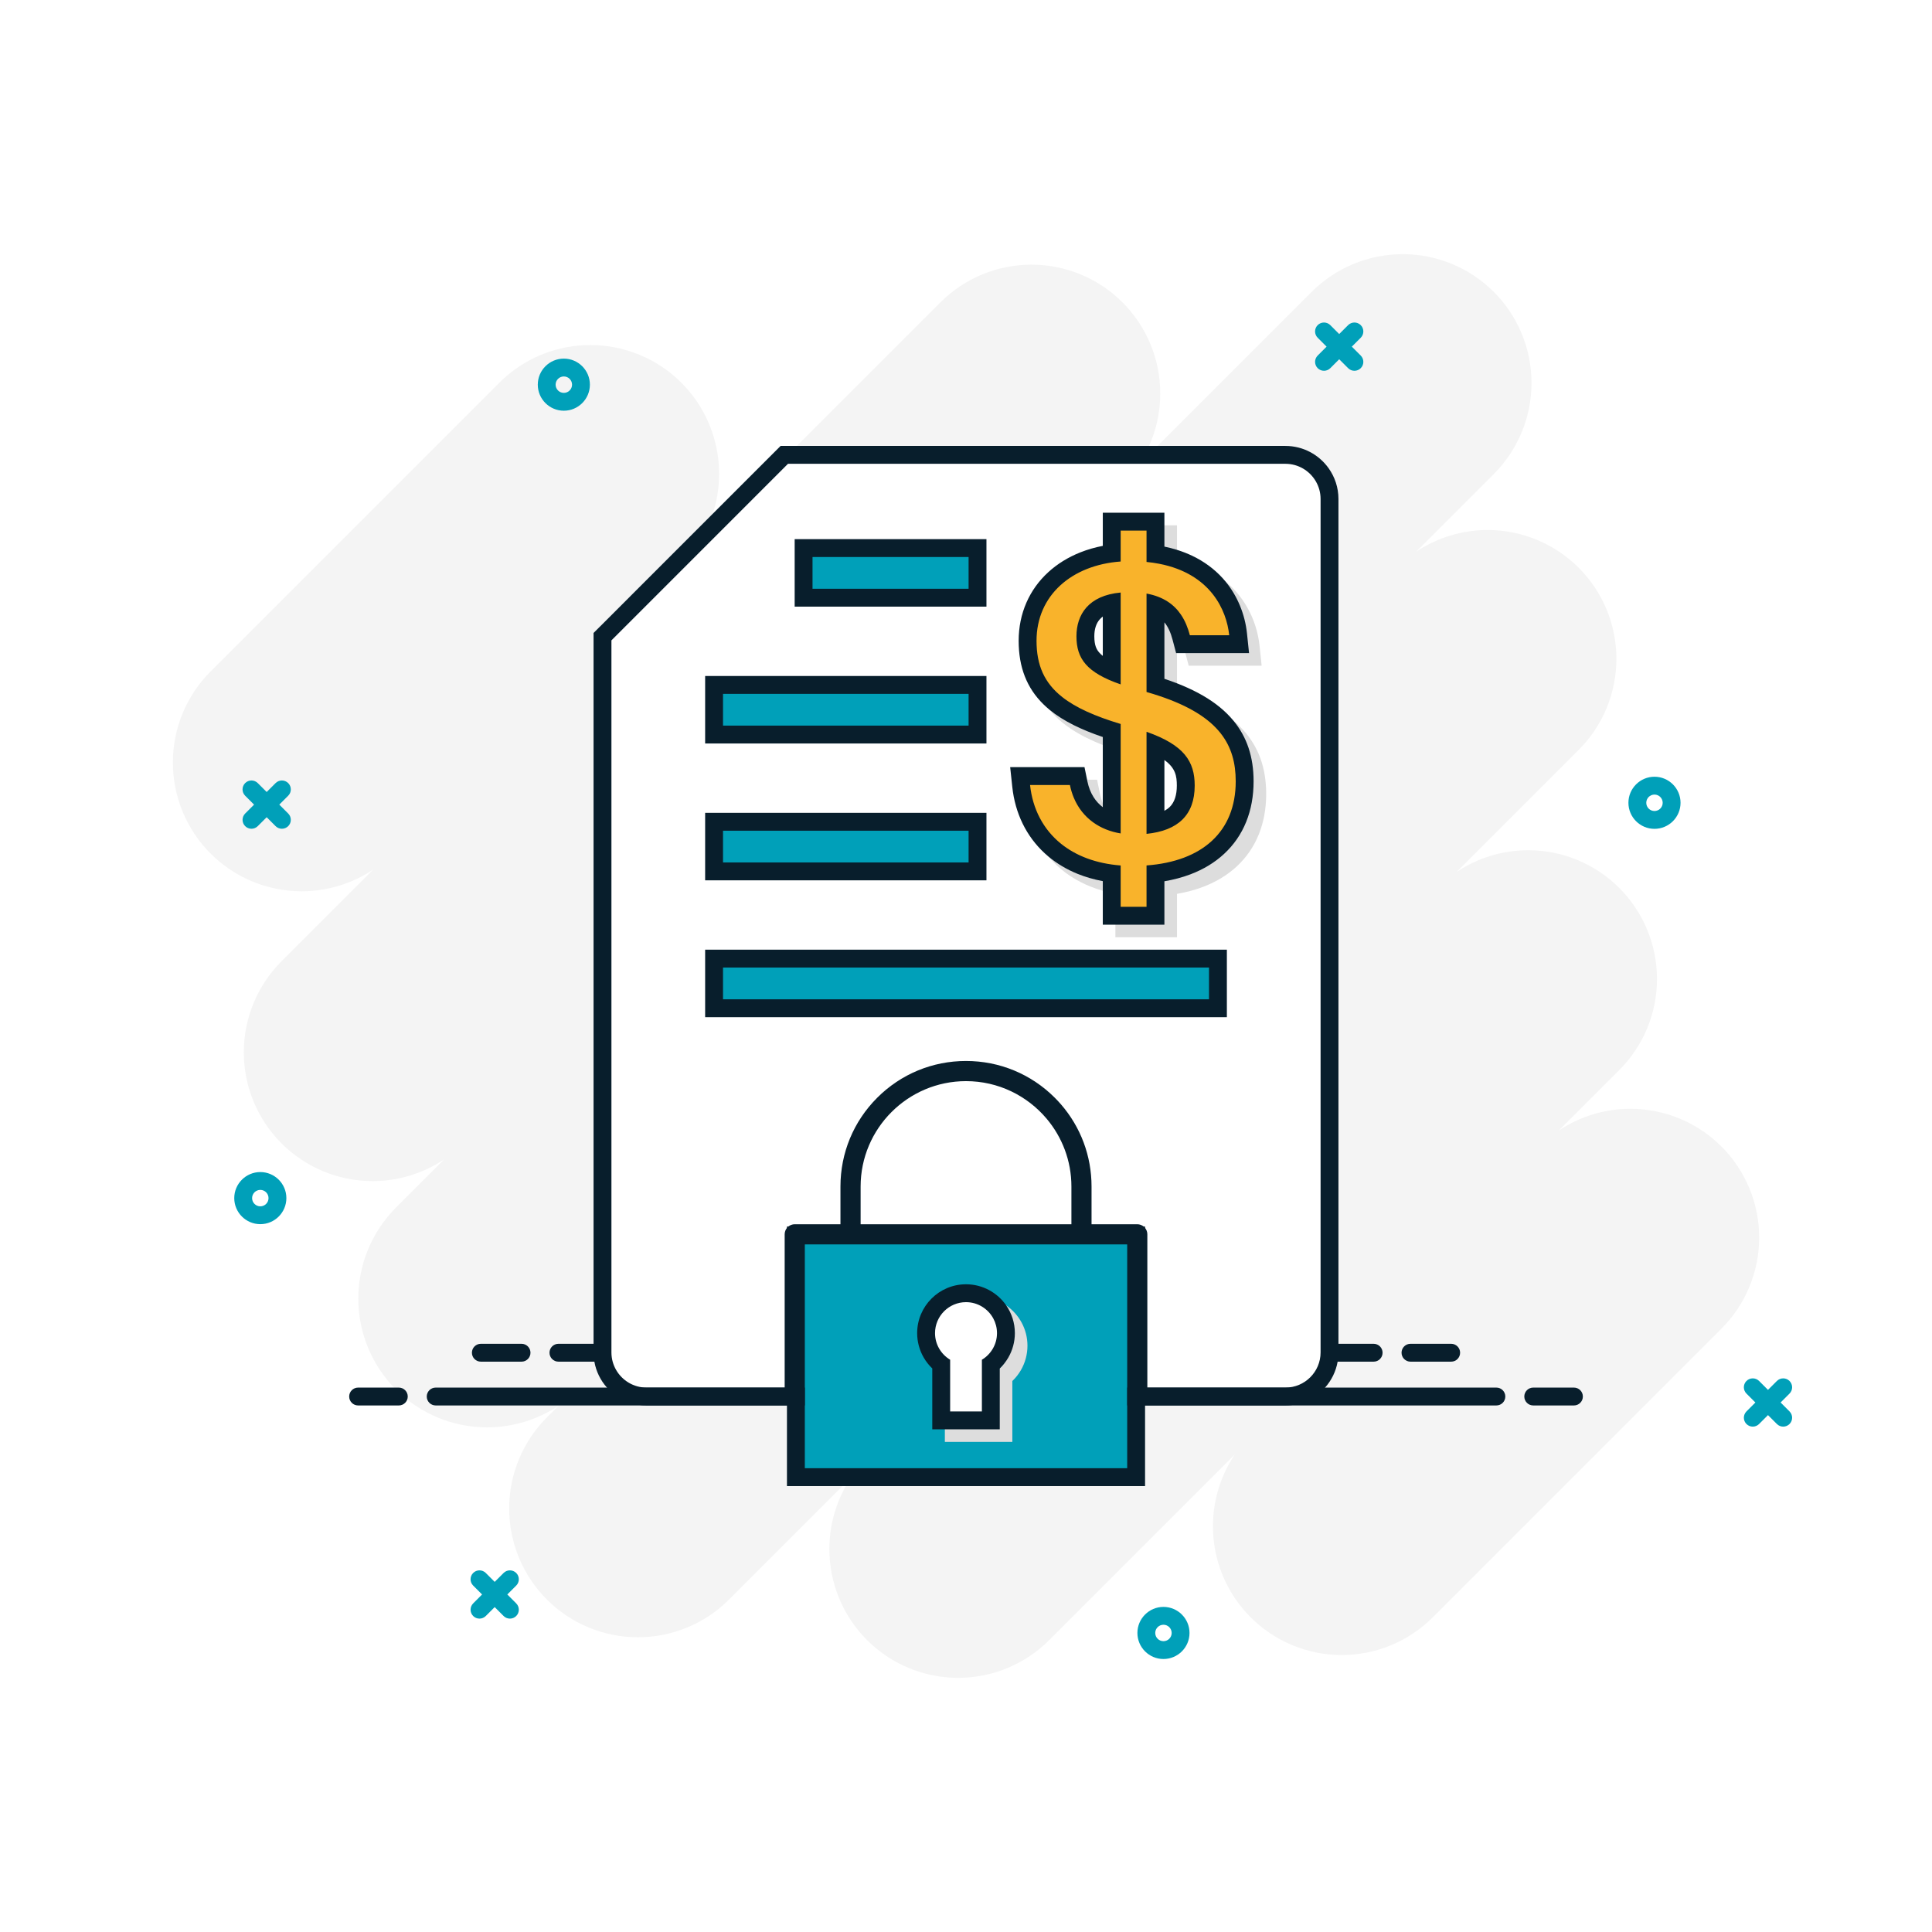 <svg width="160" height="160" viewBox="0 0 160 160" fill="none" xmlns="http://www.w3.org/2000/svg">
<rect x="0" y="0" width="160" height="160" fill="#333333" stroke="none"/>
<g clip-path="url(#clip0_427_916)">
<path d="M160 0H0V160H160V0Z" fill="white"/>
<path d="M17.44 70.688C19.44 72.688 22.153 73.812 24.982 73.812C27.107 73.812 29.166 73.178 30.908 72.014L23.315 79.607C21.315 81.607 20.191 84.32 20.191 87.148C20.191 89.977 21.315 92.69 23.315 94.69C25.315 96.69 28.028 97.814 30.857 97.814C32.982 97.814 35.041 97.18 36.782 96.016L32.798 100.001C30.798 102.001 29.674 104.714 29.674 107.543C29.674 110.372 30.797 113.084 32.798 115.084C34.798 117.084 37.51 118.208 40.339 118.208C42.464 118.208 44.524 117.574 46.265 116.411L45.291 117.384C43.291 119.384 42.167 122.097 42.167 124.926C42.167 127.755 43.291 130.468 45.291 132.468C47.291 134.468 50.004 135.592 52.833 135.592C55.662 135.592 58.374 134.468 60.374 132.468L70.481 122.361C69.318 124.102 68.684 126.162 68.684 128.286C68.684 131.115 69.807 133.828 71.808 135.828C73.808 137.828 76.52 138.952 79.349 138.952C82.178 138.952 84.891 137.828 86.891 135.828L102.247 120.472C101.084 122.213 100.45 124.272 100.45 126.397C100.45 129.226 101.573 131.939 103.574 133.939C105.574 135.939 108.286 137.063 111.115 137.063C113.944 137.063 116.657 135.939 118.657 133.939L142.564 110.032C144.564 108.032 145.688 105.319 145.688 102.49C145.688 99.662 144.564 96.949 142.564 94.949C140.564 92.949 137.851 91.825 135.022 91.825C132.897 91.825 130.838 92.459 129.096 93.622L134.101 88.618C136.101 86.618 137.225 83.905 137.225 81.076C137.225 78.248 136.101 75.535 134.101 73.535C132.101 71.535 129.388 70.411 126.559 70.411C124.434 70.411 122.375 71.045 120.634 72.208L130.74 62.102C132.74 60.102 133.864 57.389 133.864 54.56C133.864 51.731 132.741 49.018 130.74 47.018C128.74 45.018 126.028 43.894 123.199 43.894C121.074 43.894 119.014 44.529 117.273 45.692L123.71 39.255C125.71 37.255 126.834 34.543 126.834 31.714C126.834 28.885 125.71 26.172 123.71 24.172C121.71 22.172 118.997 21.048 116.168 21.048C113.339 21.048 110.626 22.172 108.626 24.172L94.29 38.509C95.453 36.768 96.087 34.708 96.087 32.584C96.087 29.755 94.964 27.042 92.963 25.042C90.963 23.042 88.25 21.918 85.422 21.918C82.593 21.918 79.88 23.041 77.88 25.042L57.756 45.166C58.92 43.424 59.554 41.365 59.554 39.239C59.554 36.411 58.431 33.698 56.43 31.698C54.43 29.698 51.718 28.574 48.889 28.574C46.06 28.574 43.347 29.698 41.347 31.698L17.44 55.605C15.44 57.605 14.316 60.318 14.316 63.146C14.316 65.975 15.44 68.688 17.44 70.688V70.688Z" fill="white"/>
<path d="M145.373 116.149L144.635 116.887C144.347 117.175 144.347 117.643 144.635 117.931C144.923 118.22 145.391 118.22 145.679 117.931L146.417 117.193L147.155 117.931C147.444 118.22 147.911 118.22 148.2 117.931C148.488 117.643 148.488 117.175 148.2 116.887L147.462 116.149L148.2 115.411C148.488 115.122 148.488 114.655 148.2 114.366C148.055 114.222 147.867 114.15 147.677 114.15C147.488 114.15 147.299 114.222 147.155 114.366L146.417 115.104L145.679 114.366C145.535 114.222 145.346 114.15 145.157 114.15C144.967 114.15 144.779 114.222 144.634 114.366C144.346 114.655 144.346 115.122 144.634 115.411L145.372 116.149H145.373Z" fill="white"/>
<path d="M39.924 132.048L39.186 132.786C38.898 133.075 38.898 133.542 39.186 133.831C39.474 134.119 39.942 134.119 40.23 133.831L40.968 133.093L41.706 133.831C41.995 134.119 42.462 134.119 42.751 133.831C43.039 133.542 43.039 133.075 42.751 132.786L42.013 132.048L42.751 131.31C43.039 131.022 43.039 130.554 42.751 130.266C42.606 130.122 42.417 130.05 42.228 130.05C42.039 130.05 41.85 130.122 41.706 130.266L40.968 131.004L40.23 130.266C40.085 130.122 39.897 130.05 39.707 130.05C39.518 130.05 39.33 130.122 39.185 130.266C38.897 130.554 38.897 131.022 39.185 131.31L39.923 132.048H39.924Z" fill="white"/>
<path d="M21.041 66.635L20.303 67.373C20.015 67.661 20.015 68.129 20.303 68.417C20.591 68.706 21.059 68.706 21.347 68.417L22.085 67.679L22.823 68.417C23.112 68.706 23.579 68.706 23.868 68.417C24.156 68.129 24.156 67.661 23.868 67.373L23.13 66.635L23.868 65.897C24.156 65.608 24.156 65.141 23.868 64.852C23.723 64.708 23.535 64.636 23.345 64.636C23.156 64.636 22.967 64.708 22.823 64.852L22.085 65.59L21.347 64.852C21.203 64.708 21.014 64.636 20.825 64.636C20.635 64.636 20.447 64.708 20.302 64.852C20.014 65.141 20.014 65.608 20.302 65.897L21.04 66.635H21.041Z" fill="white"/>
<path d="M109.863 28.708L109.125 29.446C108.837 29.734 108.837 30.202 109.125 30.49C109.414 30.779 109.881 30.779 110.17 30.49L110.908 29.752L111.646 30.49C111.934 30.779 112.402 30.779 112.69 30.49C112.978 30.202 112.978 29.734 112.69 29.446L111.952 28.708L112.69 27.97C112.978 27.681 112.978 27.214 112.69 26.925C112.546 26.781 112.357 26.709 112.168 26.709C111.978 26.709 111.79 26.781 111.645 26.925L110.907 27.663L110.169 26.925C110.025 26.781 109.836 26.709 109.647 26.709C109.458 26.709 109.269 26.781 109.125 26.925C108.836 27.214 108.836 27.681 109.125 27.97L109.863 28.708H109.863Z" fill="white"/>
<path d="M96.353 133.077C97.543 133.077 98.51 134.045 98.51 135.235C98.51 136.424 97.543 137.392 96.353 137.392C95.163 137.392 94.195 136.424 94.195 135.235C94.195 134.045 95.163 133.077 96.353 133.077ZM96.353 135.915C96.728 135.915 97.033 135.61 97.033 135.235C97.033 134.86 96.728 134.554 96.353 134.554C95.978 134.554 95.672 134.86 95.672 135.235C95.672 135.61 95.978 135.915 96.353 135.915Z" fill="white"/>
<path d="M137.017 64.326C138.207 64.326 139.175 65.294 139.175 66.484C139.175 67.674 138.207 68.641 137.017 68.641C135.827 68.641 134.859 67.674 134.859 66.484C134.859 65.294 135.827 64.326 137.017 64.326ZM137.017 67.164C137.392 67.164 137.697 66.859 137.697 66.484C137.697 66.109 137.392 65.803 137.017 65.803C136.642 65.803 136.337 66.109 136.337 66.484C136.337 66.859 136.642 67.164 137.017 67.164Z" fill="white"/>
<path d="M46.695 29.699C47.884 29.699 48.852 30.667 48.852 31.856C48.852 33.046 47.884 34.014 46.695 34.014C45.505 34.014 44.537 33.046 44.537 31.856C44.537 30.667 45.505 29.699 46.695 29.699ZM46.695 32.537C47.07 32.537 47.375 32.231 47.375 31.856C47.375 31.481 47.07 31.176 46.695 31.176C46.319 31.176 46.014 31.481 46.014 31.856C46.014 32.231 46.319 32.537 46.695 32.537Z" fill="white"/>
<path d="M21.558 97.065C22.748 97.065 23.716 98.033 23.716 99.222C23.716 100.412 22.748 101.38 21.558 101.38C20.368 101.38 19.4 100.412 19.4 99.222C19.4 98.033 20.368 97.065 21.558 97.065ZM21.558 99.903C21.933 99.903 22.238 99.598 22.238 99.222C22.238 98.847 21.933 98.542 21.558 98.542C21.183 98.542 20.878 98.847 20.878 99.222C20.878 99.598 21.183 99.903 21.558 99.903Z" fill="white"/>
<path d="M17.44 70.688C19.44 72.688 22.153 73.812 24.982 73.812C27.107 73.812 29.166 73.178 30.908 72.014L23.315 79.607C21.315 81.607 20.191 84.32 20.191 87.148C20.191 89.977 21.315 92.69 23.315 94.69C25.315 96.69 28.028 97.814 30.857 97.814C32.982 97.814 35.041 97.18 36.782 96.016L32.798 100.001C30.798 102.001 29.674 104.714 29.674 107.543C29.674 110.372 30.797 113.084 32.798 115.084C34.798 117.084 37.51 118.208 40.339 118.208C42.464 118.208 44.524 117.574 46.265 116.411L45.291 117.384C43.291 119.384 42.167 122.097 42.167 124.926C42.167 127.755 43.291 130.468 45.291 132.468C47.291 134.468 50.004 135.592 52.833 135.592C55.662 135.592 58.374 134.468 60.374 132.468L70.481 122.361C69.318 124.102 68.684 126.162 68.684 128.286C68.684 131.115 69.807 133.828 71.808 135.828C73.808 137.828 76.52 138.952 79.349 138.952C82.178 138.952 84.891 137.828 86.891 135.828L102.247 120.472C101.084 122.213 100.45 124.272 100.45 126.397C100.45 129.226 101.573 131.939 103.574 133.939C105.574 135.939 108.286 137.063 111.115 137.063C113.944 137.063 116.657 135.939 118.657 133.939L142.564 110.032C144.564 108.032 145.688 105.319 145.688 102.49C145.688 99.662 144.564 96.949 142.564 94.949C140.564 92.949 137.851 91.825 135.022 91.825C132.897 91.825 130.838 92.459 129.096 93.622L134.101 88.618C136.101 86.618 137.225 83.905 137.225 81.076C137.225 78.248 136.101 75.535 134.101 73.535C132.101 71.535 129.388 70.411 126.559 70.411C124.434 70.411 122.375 71.045 120.634 72.208L130.74 62.102C132.74 60.102 133.864 57.389 133.864 54.56C133.864 51.731 132.741 49.018 130.74 47.018C128.74 45.018 126.028 43.894 123.199 43.894C121.074 43.894 119.014 44.529 117.273 45.692L123.71 39.255C125.71 37.255 126.834 34.543 126.834 31.714C126.834 28.885 125.71 26.172 123.71 24.172C121.71 22.172 118.997 21.048 116.168 21.048C113.339 21.048 110.626 22.172 108.626 24.172L94.29 38.509C95.453 36.768 96.087 34.708 96.087 32.584C96.087 29.755 94.964 27.042 92.963 25.042C90.963 23.042 88.25 21.918 85.422 21.918C82.593 21.918 79.88 23.041 77.88 25.042L57.756 45.166C58.92 43.424 59.554 41.365 59.554 39.239C59.554 36.411 58.431 33.698 56.43 31.698C54.43 29.698 51.718 28.574 48.889 28.574C46.06 28.574 43.347 29.698 41.347 31.698L17.44 55.605C15.44 57.605 14.316 60.318 14.316 63.146C14.316 65.975 15.44 68.688 17.44 70.688V70.688Z" fill="#F4F4F4"/>
<path d="M145.373 116.149L144.635 116.887C144.347 117.175 144.347 117.643 144.635 117.931C144.923 118.22 145.391 118.22 145.679 117.931L146.417 117.193L147.155 117.931C147.444 118.22 147.911 118.22 148.2 117.931C148.488 117.643 148.488 117.175 148.2 116.887L147.462 116.149L148.2 115.411C148.488 115.122 148.488 114.655 148.2 114.366C148.055 114.222 147.867 114.15 147.677 114.15C147.488 114.15 147.299 114.222 147.155 114.366L146.417 115.104L145.679 114.366C145.535 114.222 145.346 114.15 145.157 114.15C144.967 114.15 144.779 114.222 144.634 114.366C144.346 114.655 144.346 115.122 144.634 115.411L145.372 116.149H145.373Z" fill="#00A0B9"/>
<path d="M39.924 132.048L39.186 132.786C38.898 133.075 38.898 133.542 39.186 133.831C39.474 134.119 39.942 134.119 40.23 133.831L40.968 133.093L41.706 133.831C41.995 134.119 42.462 134.119 42.751 133.831C43.039 133.542 43.039 133.075 42.751 132.786L42.013 132.048L42.751 131.31C43.039 131.022 43.039 130.554 42.751 130.266C42.606 130.122 42.417 130.05 42.228 130.05C42.039 130.05 41.85 130.122 41.706 130.266L40.968 131.004L40.23 130.266C40.085 130.122 39.897 130.05 39.707 130.05C39.518 130.05 39.33 130.122 39.185 130.266C38.897 130.554 38.897 131.022 39.185 131.31L39.923 132.048H39.924Z" fill="#00A0B9"/>
<path d="M21.041 66.635L20.303 67.373C20.015 67.661 20.015 68.129 20.303 68.417C20.591 68.706 21.059 68.706 21.347 68.417L22.085 67.679L22.823 68.417C23.112 68.706 23.579 68.706 23.868 68.417C24.156 68.129 24.156 67.661 23.868 67.373L23.13 66.635L23.868 65.897C24.156 65.608 24.156 65.141 23.868 64.852C23.723 64.708 23.535 64.636 23.345 64.636C23.156 64.636 22.967 64.708 22.823 64.852L22.085 65.59L21.347 64.852C21.203 64.708 21.014 64.636 20.825 64.636C20.635 64.636 20.447 64.708 20.302 64.852C20.014 65.141 20.014 65.608 20.302 65.897L21.04 66.635H21.041Z" fill="#00A0B9"/>
<path d="M109.863 28.708L109.125 29.446C108.837 29.734 108.837 30.202 109.125 30.49C109.414 30.779 109.881 30.779 110.17 30.49L110.908 29.752L111.646 30.49C111.934 30.779 112.402 30.779 112.69 30.49C112.978 30.202 112.978 29.734 112.69 29.446L111.952 28.708L112.69 27.97C112.978 27.681 112.978 27.214 112.69 26.925C112.546 26.781 112.357 26.709 112.168 26.709C111.978 26.709 111.79 26.781 111.645 26.925L110.907 27.663L110.169 26.925C110.025 26.781 109.836 26.709 109.647 26.709C109.458 26.709 109.269 26.781 109.125 26.925C108.836 27.214 108.836 27.681 109.125 27.97L109.863 28.708H109.863Z" fill="#00A0B9"/>
<path d="M96.353 133.077C97.543 133.077 98.51 134.045 98.51 135.235C98.51 136.424 97.543 137.392 96.353 137.392C95.163 137.392 94.195 136.424 94.195 135.235C94.195 134.045 95.163 133.077 96.353 133.077ZM96.353 135.915C96.728 135.915 97.033 135.61 97.033 135.235C97.033 134.86 96.728 134.554 96.353 134.554C95.978 134.554 95.672 134.86 95.672 135.235C95.672 135.61 95.978 135.915 96.353 135.915Z" fill="#00A0B9"/>
<path d="M137.017 64.326C138.207 64.326 139.175 65.294 139.175 66.484C139.175 67.674 138.207 68.641 137.017 68.641C135.827 68.641 134.859 67.674 134.859 66.484C134.859 65.294 135.827 64.326 137.017 64.326ZM137.017 67.164C137.392 67.164 137.697 66.859 137.697 66.484C137.697 66.109 137.392 65.803 137.017 65.803C136.642 65.803 136.337 66.109 136.337 66.484C136.337 66.859 136.642 67.164 137.017 67.164Z" fill="#00A0B9"/>
<path d="M46.695 29.699C47.884 29.699 48.852 30.667 48.852 31.856C48.852 33.046 47.884 34.014 46.695 34.014C45.505 34.014 44.537 33.046 44.537 31.856C44.537 30.667 45.505 29.699 46.695 29.699ZM46.695 32.537C47.07 32.537 47.375 32.231 47.375 31.856C47.375 31.481 47.07 31.176 46.695 31.176C46.319 31.176 46.014 31.481 46.014 31.856C46.014 32.231 46.319 32.537 46.695 32.537Z" fill="#00A0B9"/>
<path d="M21.558 97.065C22.748 97.065 23.716 98.033 23.716 99.222C23.716 100.412 22.748 101.38 21.558 101.38C20.368 101.38 19.4 100.412 19.4 99.222C19.4 98.033 20.368 97.065 21.558 97.065ZM21.558 99.903C21.933 99.903 22.238 99.598 22.238 99.222C22.238 98.847 21.933 98.542 21.558 98.542C21.183 98.542 20.878 98.847 20.878 99.222C20.878 99.598 21.183 99.903 21.558 99.903Z" fill="#00A0B9"/>
<path d="M94.089 102.316H65.912V122.331H94.089V102.316Z" fill="#00A0B9"/>
<g style="mix-blend-mode:multiply">
<path d="M83.335 108.114C82.78 107.731 82.125 107.483 81.418 107.418C81.295 107.407 81.17 107.401 81.044 107.401C78.813 107.401 76.998 109.216 76.998 111.447C76.998 111.569 77.004 111.691 77.015 111.812C77.068 112.397 77.248 112.965 77.543 113.473C77.661 113.677 77.796 113.869 77.948 114.048C78.042 114.161 78.143 114.268 78.249 114.37V119.412H83.838V114.37C84.114 114.106 84.352 113.804 84.545 113.473C84.901 112.859 85.09 112.158 85.09 111.447C85.09 110.066 84.394 108.844 83.335 108.114ZM79.729 113.649C78.98 113.2 78.478 112.381 78.478 111.447C78.478 110.032 79.629 108.881 81.044 108.881C81.484 108.881 81.898 108.992 82.261 109.188C82.702 109.427 83.065 109.791 83.304 110.232C83.499 110.594 83.61 111.008 83.61 111.447C83.61 112.381 83.107 113.2 82.358 113.649V117.932H79.729V113.649Z" fill="#DDDDDD"/>
</g>
<path d="M77.947 117.63V112.993C77.166 112.37 76.695 111.413 76.695 110.405C76.695 108.582 78.178 107.099 80.001 107.099C81.825 107.099 83.307 108.582 83.307 110.405C83.307 111.413 82.837 112.37 82.056 112.993V117.63H77.947H77.947Z" fill="white"/>
<g style="mix-blend-mode:multiply">
<path d="M66.853 45.692V51.281H82.737V45.692H66.853ZM68.334 47.172H81.257V49.801H68.334V47.172Z" fill="#DDDDDD"/>
</g>
<g style="mix-blend-mode:multiply">
<path d="M59.44 57.024V62.614H82.737V57.024H59.44ZM60.919 58.504H81.257V61.134H60.919V58.504Z" fill="#DDDDDD"/>
</g>
<g style="mix-blend-mode:multiply">
<path d="M59.44 68.357V73.946H82.737V68.357H59.44ZM60.919 69.837H81.257V72.466H60.919V69.837Z" fill="#DDDDDD"/>
</g>
<g style="mix-blend-mode:multiply">
<path d="M59.44 79.69V85.279H102.647V79.69H59.44ZM60.919 81.17H101.167V83.799H60.919V81.17Z" fill="#DDDDDD"/>
</g>
<path d="M94.278 115.654V102.222C94.278 102.17 94.235 102.127 94.184 102.127H65.818C65.766 102.127 65.723 102.17 65.723 102.222V115.654H53.549C51.535 115.654 49.897 114.016 49.897 112.002V52.726L50.254 52.369C53.675 48.947 55.541 47.081 57.4 45.222L57.726 44.896C59.497 43.125 61.344 41.278 64.595 38.027L64.952 37.67H106.452C108.466 37.67 110.105 39.309 110.105 41.323V112.002C110.105 114.016 108.466 115.654 106.452 115.654H94.278H94.278Z" fill="white"/>
<g style="mix-blend-mode:multiply">
<path d="M102.924 60.419C102.683 60.157 102.422 59.908 102.138 59.67C101.598 59.218 100.976 58.806 100.258 58.424C99.446 57.992 98.528 57.606 97.473 57.256V52.581C97.773 52.944 97.991 53.419 98.152 54.027L98.168 54.087L98.443 55.129H104.484L104.312 53.495C104.133 51.783 103.418 50.161 102.299 48.927C102.05 48.652 101.781 48.395 101.493 48.158C100.979 47.734 100.406 47.37 99.779 47.071C99.078 46.736 98.306 46.481 97.473 46.308V43.504H92.372V46.247C91.722 46.372 91.1 46.553 90.51 46.787C89.497 47.19 88.602 47.743 87.851 48.432C87.071 49.148 86.465 49.992 86.048 50.941C85.621 51.917 85.404 52.983 85.404 54.11C85.404 54.667 85.448 55.194 85.536 55.691C85.744 56.874 86.202 57.896 86.917 58.778C87.084 58.983 87.265 59.181 87.46 59.372C88.128 60.025 88.958 60.593 89.998 61.109C90.407 61.313 90.849 61.508 91.33 61.697C91.567 61.791 91.814 61.883 92.07 61.974C92.169 62.009 92.27 62.044 92.372 62.079V67.89C92.268 67.811 92.168 67.725 92.07 67.629C91.78 67.345 91.522 66.982 91.33 66.52C91.234 66.291 91.156 66.036 91.098 65.755L90.855 64.573H84.701L84.876 66.21C84.904 66.48 84.944 66.747 84.994 67.008C85.278 68.495 85.898 69.825 86.821 70.929C87.048 71.2 87.294 71.458 87.557 71.701C88.332 72.417 89.249 72.992 90.284 73.411C90.62 73.547 90.97 73.667 91.33 73.769C91.572 73.838 91.818 73.9 92.07 73.954C92.17 73.975 92.27 73.995 92.372 74.014V77.62H97.473V74.025C98.237 73.895 98.953 73.704 99.613 73.455C100.702 73.044 101.646 72.473 102.42 71.756C103.22 71.015 103.834 70.123 104.246 69.106C104.653 68.098 104.86 66.969 104.86 65.749C104.86 63.58 104.226 61.836 102.924 60.419ZM93.852 72.716C93.492 72.689 93.145 72.646 92.81 72.589C92.556 72.546 92.31 72.494 92.07 72.435C91.809 72.371 91.556 72.297 91.311 72.213C89.86 71.722 88.706 70.915 87.873 69.877C87.02 68.814 86.503 67.509 86.347 66.053H89.648C89.812 66.85 90.114 67.533 90.525 68.099C91.309 69.183 92.49 69.841 93.852 70.064V60.998C93.488 60.889 93.142 60.778 92.81 60.664C90.47 59.863 88.905 58.944 87.974 57.728C87.222 56.747 86.884 55.572 86.884 54.11C86.884 50.343 89.808 47.833 93.852 47.544V44.983H95.993V47.58C97.961 47.773 99.402 48.39 100.441 49.211C101.466 50.02 102.1 51.028 102.463 52.02C102.668 52.58 102.787 53.136 102.84 53.649H99.583C99.556 53.548 99.528 53.447 99.496 53.347C99.418 53.095 99.326 52.847 99.216 52.608C98.91 51.944 98.465 51.346 97.799 50.898C97.321 50.576 96.729 50.333 95.993 50.198V58.349C98.296 59.008 99.941 59.797 101.085 60.722C102.008 61.467 102.605 62.3 102.958 63.223C103.256 64.001 103.38 64.842 103.38 65.749C103.38 69.923 100.6 72.376 95.993 72.714V76.139H93.852V72.716Z" fill="#DDDDDD"/>
</g>
<path d="M80.956 45.39H66.553V49.499H80.956V45.39Z" fill="#00A0B9"/>
<path d="M80.956 56.723H59.139V60.832H80.956V56.723Z" fill="#00A0B9"/>
<path d="M80.956 68.056H59.139V72.165H80.956V68.056Z" fill="#00A0B9"/>
<path d="M100.866 79.388H59.139V83.497H100.866V79.388Z" fill="#00A0B9"/>
<path d="M102.958 63.223C102.735 61.919 102.199 60.816 101.337 59.878C100.194 58.634 98.442 57.64 95.993 56.85C95.894 56.818 95.793 56.787 95.692 56.755V50.128C95.796 50.17 95.896 50.215 95.993 50.264C96.914 50.73 97.496 51.546 97.826 52.796L97.971 53.348H102.62L102.535 52.53C102.517 52.359 102.493 52.188 102.463 52.02C102.225 50.654 101.612 49.378 100.709 48.382C99.556 47.11 97.972 46.29 95.993 45.935C95.894 45.917 95.793 45.9 95.692 45.885V43.202H92.07V45.834C87.873 46.393 85.102 49.233 85.102 53.069C85.102 54.056 85.243 54.921 85.536 55.692C85.838 56.486 86.3 57.18 86.936 57.802C88.027 58.868 89.666 59.732 92.07 60.502V68.077C90.62 67.577 89.66 66.46 89.332 64.862L89.272 64.573L89.21 64.271H84.482L84.57 65.09C84.642 65.762 84.784 66.404 84.994 67.008C85.411 68.21 86.094 69.264 87.017 70.116C88.144 71.156 89.61 71.869 91.311 72.214C91.559 72.264 91.812 72.306 92.07 72.341V75.838H95.692V72.344C97.859 72.082 99.6 71.353 100.875 70.172C102.316 68.836 103.078 66.947 103.078 64.707C103.078 64.185 103.038 63.691 102.958 63.223ZM92.07 49.94V55.595C90.263 54.79 89.888 53.918 89.888 52.693C89.888 51.644 90.29 50.382 92.07 49.94ZM95.692 68.192V61.691C97.762 62.617 98.201 63.656 98.201 65.059C98.201 66.798 97.399 67.808 95.692 68.192Z" fill="#F9B32B"/>
<path d="M86.739 90.601C84.94 89.017 82.581 88.055 80.001 88.055C74.373 88.055 69.793 92.635 69.793 98.264V102.867H90.21V98.264C90.21 95.214 88.866 92.473 86.739 90.601ZM88.73 98.264V101.387H71.273V98.264C71.273 93.451 75.189 89.535 80.001 89.535C82.673 89.535 85.068 90.742 86.671 92.638C87.955 94.159 88.73 96.122 88.73 98.264Z" fill="#081E2C"/>
<path d="M93.349 104.098V114.914H93.538V104.098H93.349ZM65.172 101.576V123.071H94.829V101.576H65.172ZM66.652 103.056H93.349V121.591H66.652V103.056Z" fill="#081E2C"/>
<path d="M83.334 108.114C82.604 107.055 81.382 106.359 80.001 106.359C77.77 106.359 75.955 108.174 75.955 110.405C75.955 111.117 76.144 111.817 76.5 112.432C76.692 112.762 76.931 113.065 77.207 113.328V118.37H82.796V113.328C83.071 113.065 83.31 112.762 83.502 112.432C83.859 111.817 84.047 111.117 84.047 110.405C84.047 109.556 83.784 108.766 83.334 108.114ZM80.001 107.839C80.976 107.839 81.825 108.386 82.26 109.188C82.456 109.55 82.567 109.965 82.567 110.405C82.567 111.34 82.064 112.159 81.316 112.608V116.89H78.687V112.608C77.938 112.159 77.435 111.34 77.435 110.405C77.435 108.99 78.586 107.839 80.001 107.839Z" fill="#081E2C"/>
<path d="M110.035 38.783C109.238 37.662 107.929 36.93 106.452 36.93H64.646L64.072 37.504C60.862 40.714 59.021 42.554 57.271 44.305L56.884 44.692L56.877 44.699C55.018 46.558 53.152 48.424 49.731 51.846L49.59 51.986L49.156 52.42V112.002C49.156 112.263 49.179 112.519 49.223 112.768C49.367 113.582 49.736 114.32 50.264 114.914C50.486 115.165 50.736 115.39 51.009 115.584C51.727 116.094 52.603 116.394 53.549 116.394H66.463V102.867H71.083V98.264C71.083 95.88 72.01 93.64 73.693 91.956C75.376 90.273 77.616 89.346 80 89.346C82.384 89.346 84.624 90.273 86.307 91.956C86.77 92.419 87.176 92.924 87.521 93.463C88.43 94.882 88.917 96.535 88.917 98.264V102.867H93.538V116.394H106.452C107.757 116.394 108.932 115.822 109.737 114.914C110.265 114.32 110.634 113.582 110.777 112.768C110.822 112.519 110.845 112.263 110.845 112.002V41.322C110.845 40.377 110.544 39.501 110.035 38.783ZM52.078 114.515C51.216 114.008 50.636 113.072 50.636 112.002V53.032L50.777 52.892C54.198 49.471 56.064 47.604 57.923 45.745L57.93 45.738C59.803 43.865 61.671 41.997 65.118 38.55L65.258 38.41H106.452C107.522 38.41 108.459 38.99 108.965 39.852C109.219 40.284 109.365 40.786 109.365 41.322V112.002C109.365 113.608 108.058 114.914 106.452 114.914H95.018V102.221C95.018 102.021 94.947 101.837 94.829 101.693C94.794 101.65 94.755 101.611 94.712 101.576C94.568 101.458 94.384 101.387 94.183 101.387H90.397V98.264C90.397 95.732 89.5 93.339 87.857 91.449C87.696 91.264 87.528 91.084 87.354 90.91C85.391 88.947 82.779 87.866 80 87.866C77.221 87.866 74.609 88.947 72.647 90.91C70.684 92.873 69.603 95.484 69.603 98.264V101.387H65.817C65.617 101.387 65.433 101.458 65.289 101.576C65.246 101.611 65.207 101.65 65.171 101.693C65.053 101.837 64.983 102.021 64.983 102.221V114.914H53.549C53.013 114.914 52.51 114.769 52.078 114.515ZM94.183 101.387H90.397V98.264C90.397 95.732 89.5 93.339 87.857 91.449C87.696 91.264 87.528 91.084 87.354 90.91C85.391 88.947 82.779 87.866 80 87.866C77.221 87.866 74.609 88.947 72.647 90.91C70.684 92.873 69.603 95.484 69.603 98.264V101.387H65.817C65.617 101.387 65.433 101.458 65.289 101.576C65.246 101.611 65.207 101.65 65.171 101.693C65.053 101.837 64.983 102.021 64.983 102.221V114.914H65.723V102.221C65.723 102.17 65.766 102.127 65.817 102.127H70.343V101.576H71.083V98.264C71.083 95.88 72.01 93.64 73.693 91.956C75.376 90.273 77.616 89.346 80 89.346C82.384 89.346 84.624 90.273 86.307 91.956C86.77 92.419 87.176 92.924 87.521 93.463C88.43 94.882 88.917 96.535 88.917 98.264V101.576H94.712C94.568 101.458 94.384 101.387 94.183 101.387Z" fill="#081E2C"/>
<path d="M65.811 44.65V50.239H81.694V44.65H65.811ZM80.214 48.759H67.29V46.13H80.214V48.759Z" fill="#081E2C"/>
<path d="M58.397 55.983V61.572H81.694V55.983H58.397ZM80.214 60.092H59.877V57.463H80.214V60.092Z" fill="#081E2C"/>
<path d="M58.397 67.316V72.905H81.694V67.316H58.397ZM80.214 71.425H59.877V68.796H80.214V71.425Z" fill="#081E2C"/>
<path d="M58.397 78.648V84.238H101.604V78.648H58.397ZM100.124 82.758H59.877V80.128H100.124V82.758Z" fill="#081E2C"/>
<path d="M102.137 59.67C102.054 59.571 101.969 59.473 101.881 59.377C101.183 58.618 100.312 57.966 99.216 57.382C98.683 57.099 98.105 56.836 97.472 56.589C97.14 56.46 96.794 56.335 96.431 56.215V51.54C96.73 51.903 96.949 52.377 97.109 52.985L97.4 54.088H103.441L103.27 52.454C103.103 50.865 102.476 49.354 101.492 48.158C101.416 48.065 101.337 47.974 101.257 47.885C100.563 47.121 99.715 46.496 98.736 46.029C98.337 45.839 97.915 45.674 97.472 45.536C97.137 45.431 96.789 45.341 96.431 45.267V42.462H91.329V45.206C90.679 45.331 90.057 45.511 89.468 45.745C88.454 46.148 87.559 46.702 86.808 47.391C86.028 48.106 85.422 48.95 85.006 49.9C84.578 50.876 84.361 51.942 84.361 53.069C84.361 55.256 85.034 56.978 86.417 58.33C86.575 58.484 86.741 58.633 86.916 58.778C87.487 59.248 88.16 59.673 88.955 60.068C89.644 60.41 90.427 60.73 91.329 61.037V66.848C90.767 66.42 90.269 65.752 90.055 64.713L90.027 64.573L89.813 63.531H83.658L83.833 65.168C84.067 67.357 84.994 69.256 86.514 70.66C86.614 70.752 86.715 70.841 86.82 70.929C87.527 71.52 88.339 72.004 89.241 72.369C89.893 72.633 90.592 72.834 91.329 72.972V76.578H96.431V72.983C97.194 72.853 97.91 72.663 98.571 72.414C99.659 72.003 100.603 71.431 101.377 70.714C102.177 69.973 102.791 69.082 103.203 68.064C103.611 67.056 103.817 65.927 103.817 64.707C103.817 62.686 103.267 61.033 102.137 59.67ZM87.872 69.878C86.392 68.685 85.516 66.987 85.305 65.011H88.605C88.682 65.384 88.789 65.731 88.922 66.053C89.281 66.918 89.835 67.6 90.524 68.099C91.18 68.575 91.959 68.883 92.809 69.022V59.957C90.671 59.313 89.086 58.605 87.973 57.728C86.486 56.558 85.841 55.087 85.841 53.069C85.841 49.302 88.765 46.791 92.809 46.502V43.942H94.951V46.538C95.316 46.574 95.663 46.624 95.992 46.688C98.134 47.102 99.544 48.072 100.44 49.211C101.298 50.302 101.687 51.547 101.798 52.608H98.54C98.381 52.004 98.151 51.417 97.798 50.898C97.233 50.067 96.354 49.413 94.951 49.156V57.307C95.314 57.411 95.661 57.518 95.992 57.629C98.51 58.469 100.117 59.498 101.084 60.722C101.995 61.875 102.337 63.201 102.337 64.707C102.337 68.882 99.557 71.335 94.951 71.672V75.098H92.809V71.675C90.766 71.517 89.109 70.874 87.872 69.878ZM98.94 65.059C98.94 63.066 98.075 61.702 94.951 60.604V69.057C97.557 68.792 98.94 67.494 98.94 65.059ZM96.431 67.147V62.944C97.359 63.608 97.46 64.29 97.46 65.059C97.46 65.828 97.271 66.436 96.883 66.818C96.758 66.942 96.607 67.051 96.431 67.147ZM92.809 49.071C90.129 49.316 89.147 50.91 89.147 52.693C89.147 54.476 89.989 55.703 92.809 56.678V49.071ZM91.329 54.318C91.214 54.227 91.116 54.134 91.034 54.04C90.823 53.8 90.627 53.47 90.627 52.693C90.627 52.098 90.779 51.626 91.079 51.289C91.152 51.207 91.235 51.131 91.329 51.062V54.318ZM94.951 60.604V69.057C97.557 68.792 98.94 67.494 98.94 65.059C98.94 63.066 98.075 61.702 94.951 60.604ZM96.431 67.147V62.944C97.359 63.608 97.46 64.29 97.46 65.059C97.46 65.828 97.271 66.436 96.883 66.818C96.758 66.942 96.607 67.051 96.431 67.147ZM89.147 52.693C89.147 54.549 89.989 55.703 92.809 56.678V49.071C90.129 49.316 89.147 50.91 89.147 52.693ZM91.329 54.318C91.214 54.227 91.116 54.134 91.034 54.04C90.823 53.8 90.627 53.47 90.627 52.693C90.627 52.098 90.779 51.626 91.079 51.289C91.152 51.207 91.235 51.131 91.329 51.062V54.318ZM94.951 60.604V69.057C97.557 68.792 98.94 67.494 98.94 65.059C98.94 63.066 98.075 61.702 94.951 60.604ZM96.431 67.147V62.944C97.359 63.608 97.46 64.29 97.46 65.059C97.46 65.828 97.271 66.436 96.883 66.818C96.758 66.942 96.607 67.051 96.431 67.147ZM89.147 52.693C89.147 54.549 89.989 55.703 92.809 56.678V49.071C90.129 49.316 89.147 50.91 89.147 52.693ZM91.079 51.289C91.152 51.207 91.235 51.131 91.329 51.062V54.318C91.214 54.227 91.116 54.134 91.034 54.04C90.823 53.8 90.627 53.47 90.627 52.693C90.627 52.098 90.779 51.626 91.079 51.289Z" fill="#081E2C"/>
<path d="M66.654 114.914V116.394H36.082C35.674 116.394 35.342 116.063 35.342 115.654C35.342 115.245 35.674 114.914 36.082 114.914H66.654Z" fill="#081E2C"/>
<path d="M124.664 115.654C124.664 116.063 124.332 116.394 123.924 116.394H93.352V114.914H123.924C124.332 114.914 124.664 115.245 124.664 115.654Z" fill="#081E2C"/>
<path d="M33.028 116.394H29.658C29.249 116.394 28.918 116.062 28.918 115.654C28.918 115.245 29.249 114.914 29.658 114.914H33.028C33.437 114.914 33.768 115.245 33.768 115.654C33.768 116.062 33.437 116.394 33.028 116.394Z" fill="#081E2C"/>
<path d="M49.618 112.767H46.248C45.839 112.767 45.508 112.436 45.508 112.027C45.508 111.618 45.839 111.287 46.248 111.287H49.618C50.027 111.287 50.358 111.618 50.358 112.027C50.358 112.436 50.027 112.767 49.618 112.767Z" fill="#081E2C"/>
<path d="M43.192 112.767H39.822C39.413 112.767 39.082 112.436 39.082 112.027C39.082 111.618 39.413 111.287 39.822 111.287H43.192C43.601 111.287 43.932 111.618 43.932 112.027C43.932 112.436 43.601 112.767 43.192 112.767Z" fill="#081E2C"/>
<path d="M113.759 112.767H110.388C109.98 112.767 109.648 112.436 109.648 112.027C109.648 111.618 109.98 111.287 110.388 111.287H113.759C114.168 111.287 114.499 111.618 114.499 112.027C114.499 112.436 114.168 112.767 113.759 112.767Z" fill="#081E2C"/>
<path d="M120.18 112.767H116.81C116.402 112.767 116.07 112.436 116.07 112.027C116.07 111.618 116.402 111.287 116.81 111.287H120.18C120.589 111.287 120.92 111.618 120.92 112.027C120.92 112.436 120.589 112.767 120.18 112.767Z" fill="#081E2C"/>
<path d="M130.346 116.394H126.976C126.568 116.394 126.236 116.062 126.236 115.654C126.236 115.245 126.568 114.914 126.976 114.914H130.346C130.755 114.914 131.086 115.245 131.086 115.654C131.086 116.062 130.755 116.394 130.346 116.394Z" fill="#081E2C"/>
</g>
<defs>
<clipPath id="clip0_427_916">
<rect width="160" height="160" fill="white"/>
</clipPath>
</defs>
</svg>
